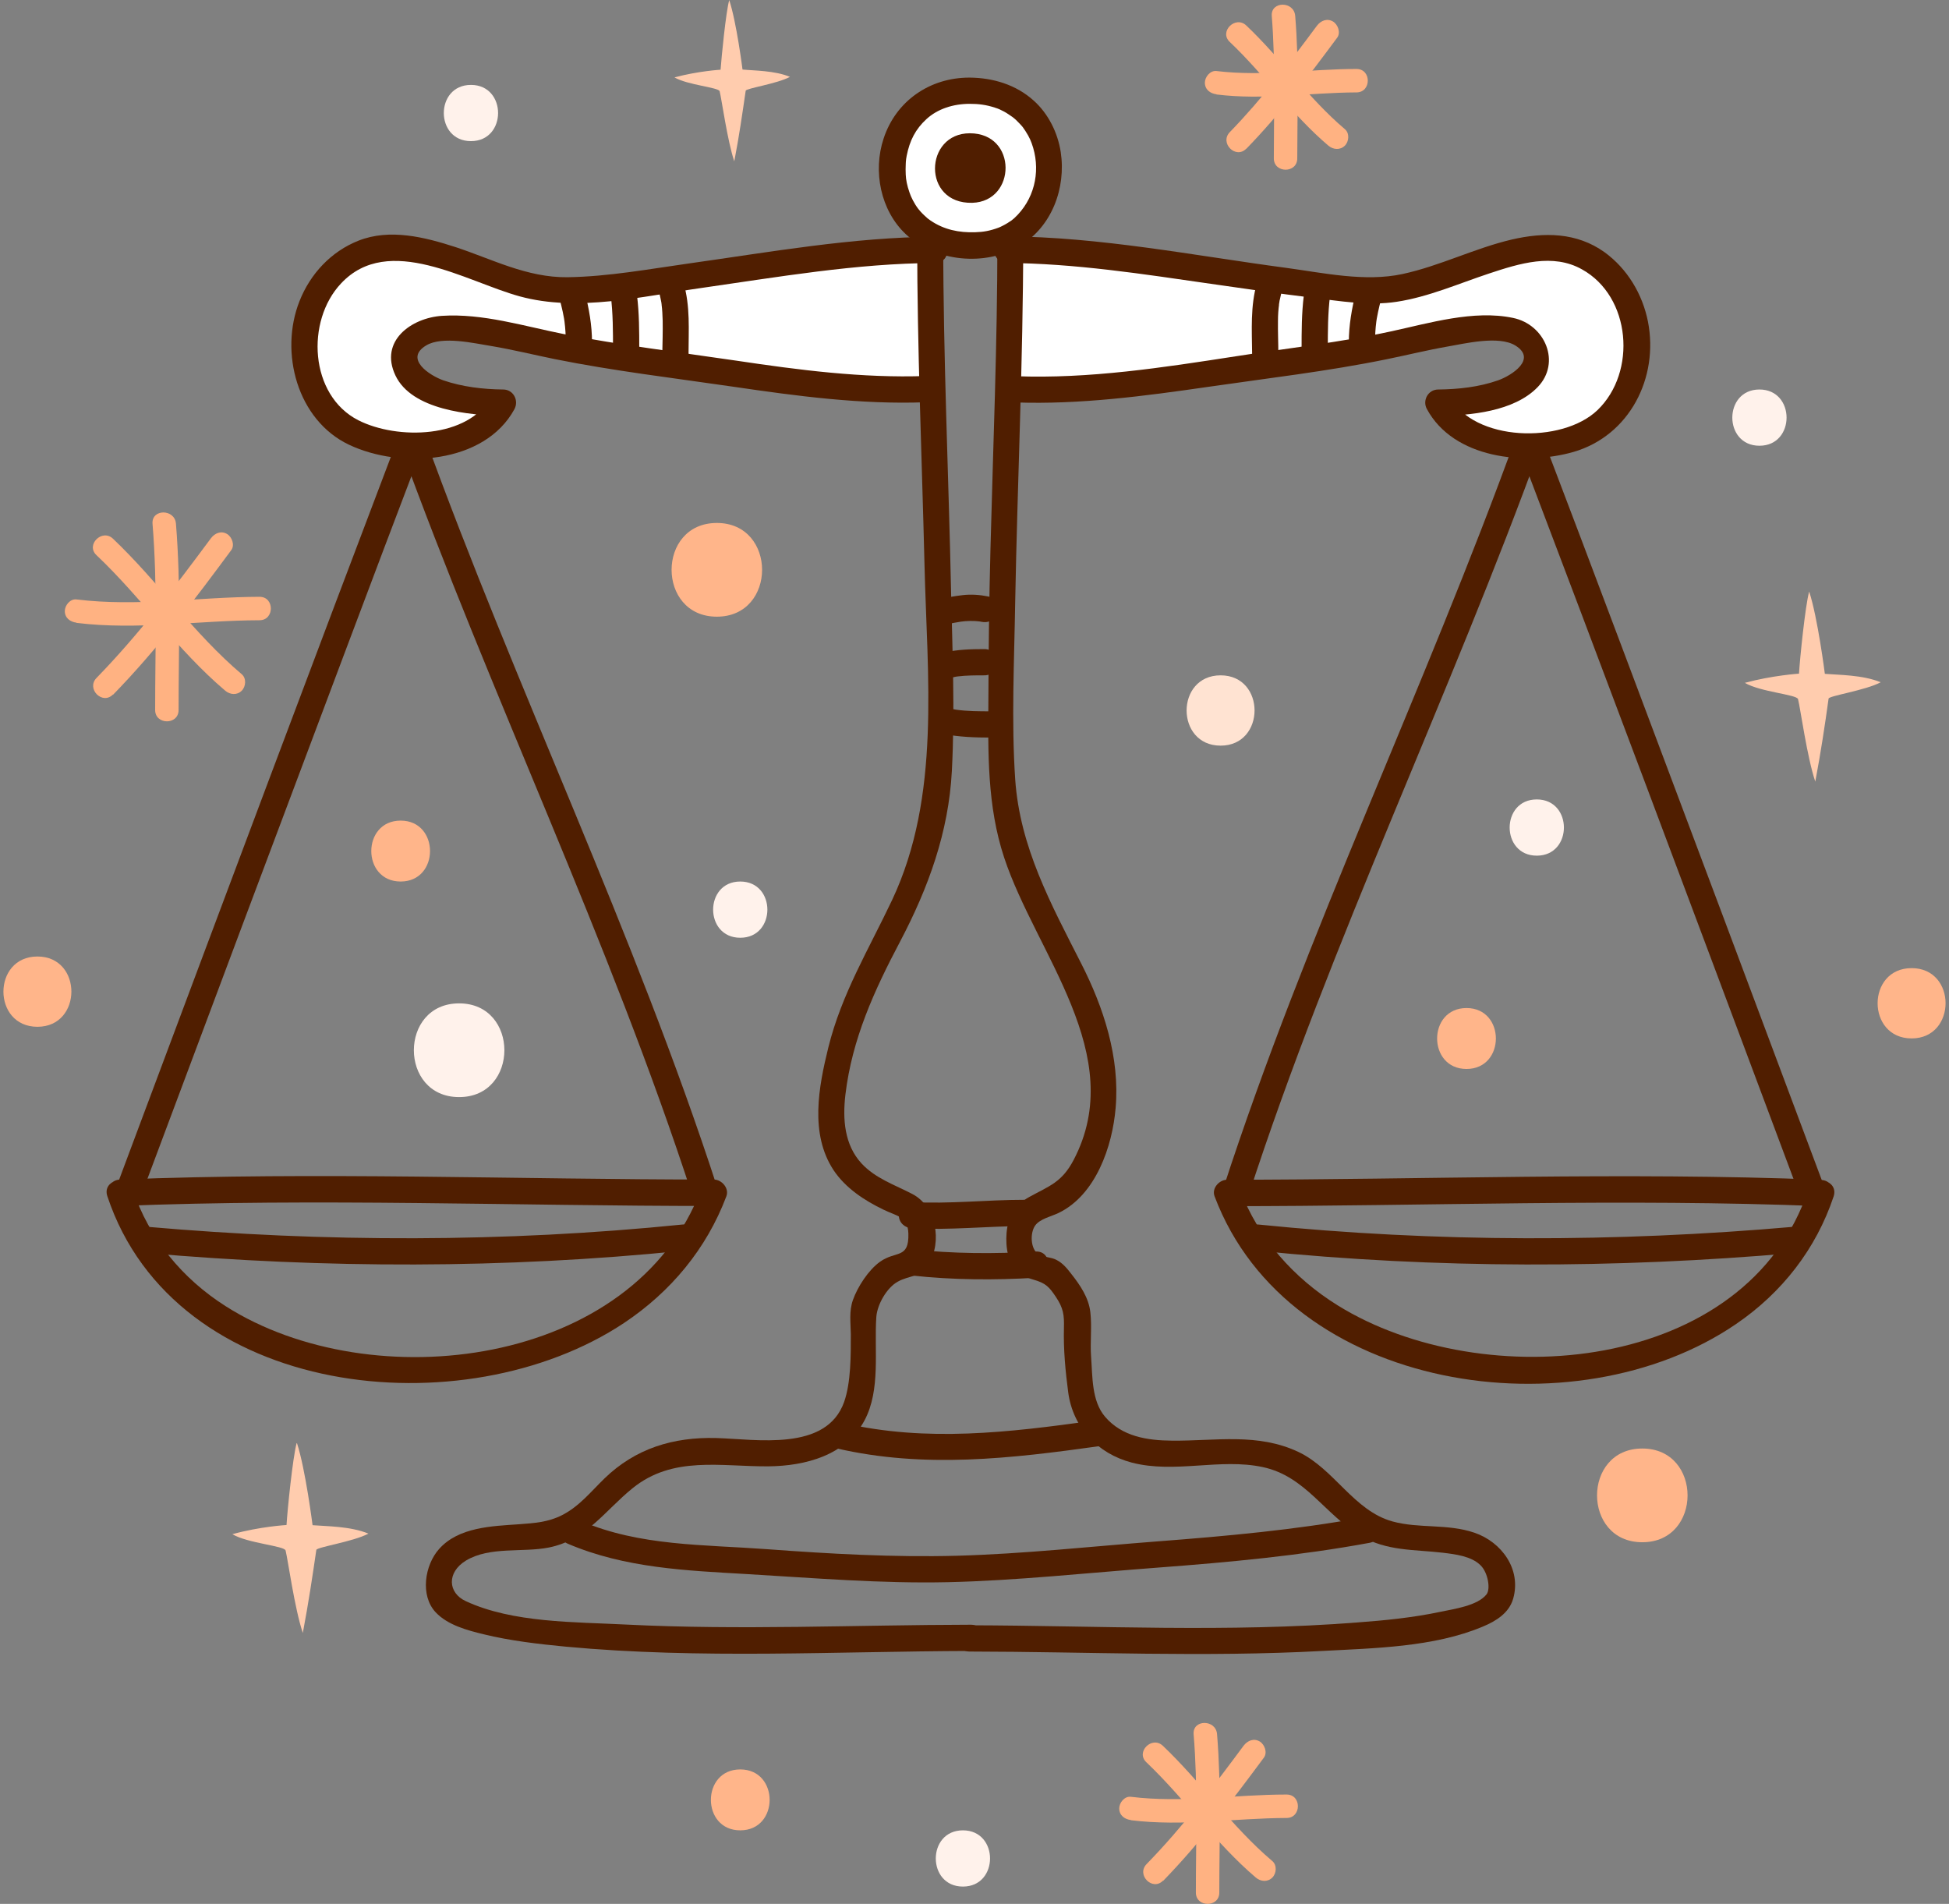 <svg width="86" height="84" viewBox="0 0 86 84" fill="none" xmlns="http://www.w3.org/2000/svg">
<rect x="0" y="0" width="86" height="84" fill="#808080" stroke="none"/>
<g id="Frame 1277650287">
<g id="Group">
<g id="Group_2">
<g id="Group_3">
<g id="Group_4">
<path id="Vector" d="M80.538 52.472C77.553 44.484 74.559 36.503 71.557 28.523C70.391 25.422 69.217 22.312 68.034 19.211C67.827 18.673 67.116 18.657 66.918 19.211C62.874 30.4 57.639 41.142 53.967 52.464C53.735 53.175 54.852 53.481 55.083 52.77C58.755 41.449 63.99 30.698 68.034 19.517H66.918C70.78 29.68 74.592 39.861 78.404 50.049C78.743 50.959 79.082 51.868 79.422 52.77C79.678 53.465 80.803 53.159 80.538 52.464V52.472Z" fill="#501E00"/>
<path id="Vector_2" d="M80.348 52.05C71.623 51.703 62.882 52.05 54.149 52.05C53.802 52.05 53.454 52.423 53.595 52.786C56.862 61.453 69.514 63.264 76.602 58.418C78.628 57.037 80.133 55.11 80.91 52.786C81.142 52.075 80.025 51.778 79.794 52.48C77.09 60.61 65.429 61.561 59.037 57.6C57.085 56.392 55.522 54.639 54.711 52.48L54.157 53.217C62.89 53.217 71.623 52.869 80.356 53.217C81.1 53.25 81.1 52.092 80.356 52.059L80.348 52.05Z" fill="#501E00"/>
<path id="Vector_3" d="M79.149 54.126C71.293 54.813 63.378 54.821 55.53 54.027C54.786 53.953 54.794 55.11 55.53 55.185C63.378 55.979 71.293 55.97 79.149 55.284C79.885 55.218 79.893 54.06 79.149 54.126Z" fill="#501E00"/>
</g>
<g id="Group_5">
<path id="Vector_4" d="M6.217 52.778C9.203 44.789 12.197 36.809 15.199 28.829C16.365 25.727 17.539 22.618 18.721 19.517H17.605C21.649 30.706 26.884 41.449 30.556 52.77C30.787 53.473 31.904 53.175 31.672 52.464C28 41.142 22.765 30.392 18.721 19.211C18.523 18.657 17.812 18.673 17.605 19.211C13.743 29.375 9.931 39.555 6.118 49.743C5.779 50.653 5.44 51.563 5.101 52.464C4.836 53.167 5.961 53.465 6.217 52.77V52.778Z" fill="#501E00"/>
<path id="Vector_5" d="M5.291 53.208C14.016 52.861 22.757 53.208 31.49 53.208L30.936 52.472C27.967 60.337 16.397 61.726 9.963 57.633C8.045 56.417 6.573 54.639 5.853 52.472C5.622 51.769 4.497 52.067 4.737 52.778C7.714 61.743 20.499 63.049 27.537 58.369C29.596 56.996 31.176 55.102 32.052 52.778C32.185 52.423 31.846 52.042 31.498 52.042C22.765 52.042 14.032 51.695 5.299 52.042C4.555 52.075 4.555 53.233 5.299 53.2L5.291 53.208Z" fill="#501E00"/>
<path id="Vector_6" d="M6.49 55.284C14.347 55.97 22.261 55.979 30.109 55.185C30.845 55.11 30.853 53.953 30.109 54.027C22.261 54.821 14.347 54.813 6.49 54.126C5.746 54.06 5.754 55.218 6.49 55.284Z" fill="#501E00"/>
</g>
</g>
<g id="Group_6">
<g id="Group_7">
<g id="Group_8">
<path id="Vector_7" d="M41.248 11.024C36.683 11.024 29.778 12.496 25.172 12.81C22.591 12.984 19.019 10.428 16.439 11.024C13.462 11.818 12.469 15.787 14.454 18.169C15.843 20.154 20.987 20.228 22.195 17.772C20.805 17.772 17.009 17.3 18.027 15.192C18.771 13.653 23.782 15.192 25.172 15.39C29.737 15.986 36.286 17.375 40.851 17.176" fill="white"/>
<path id="Vector_8" d="M41.248 10.445C37.626 10.47 34.012 11.115 30.431 11.619C28.662 11.867 26.842 12.206 25.048 12.231C23.253 12.256 21.69 11.421 20.094 10.9C18.738 10.461 17.2 10.073 15.819 10.618C14.603 11.098 13.685 12.091 13.214 13.29C12.321 15.547 13.114 18.541 15.405 19.624C17.696 20.708 21.384 20.468 22.699 18.053C22.906 17.664 22.65 17.185 22.203 17.185C21.318 17.176 20.4 17.069 19.557 16.779C18.953 16.564 17.828 15.829 18.804 15.241C19.515 14.811 20.938 15.15 21.674 15.266C22.616 15.423 23.551 15.655 24.485 15.845C27.074 16.366 29.737 16.68 32.35 17.061C35.162 17.474 38.007 17.855 40.852 17.747C41.596 17.722 41.596 16.564 40.852 16.589C38.048 16.689 35.253 16.325 32.483 15.911C29.952 15.539 27.372 15.225 24.866 14.737C23.113 14.389 21.302 13.819 19.499 13.935C18.151 14.026 16.728 15.043 17.448 16.564C18.167 18.086 20.715 18.326 22.195 18.343L21.699 17.474C20.673 19.368 17.522 19.409 15.81 18.541C13.652 17.441 13.487 14.158 15.05 12.504C17.15 10.263 20.574 12.43 22.931 13.075C25.494 13.777 28.331 13.075 30.911 12.711C34.335 12.223 37.783 11.619 41.257 11.603C42.001 11.603 42.001 10.437 41.257 10.445H41.248Z" fill="#501E00"/>
</g>
<g id="Group_9">
<path id="Vector_9" d="M44.391 11.024C48.956 11.024 55.861 12.496 60.467 12.81C63.047 12.984 66.62 10.428 69.2 11.024C72.177 11.818 73.17 15.787 71.185 18.169C69.796 20.154 64.652 20.228 63.444 17.772C64.834 17.772 68.63 17.3 67.612 15.192C66.876 13.653 61.857 15.192 60.467 15.39C55.902 15.986 49.352 17.375 44.788 17.176" fill="white"/>
<path id="Vector_10" d="M44.391 11.602C47.418 11.619 50.428 12.09 53.422 12.521C54.91 12.736 56.399 12.95 57.895 13.133C59.119 13.281 60.401 13.505 61.633 13.314C63.039 13.099 64.362 12.512 65.71 12.066C67.058 11.619 68.522 11.164 69.804 11.884C71.971 13.083 72.235 16.416 70.49 18.094C68.927 19.591 65.041 19.5 63.949 17.482L63.453 18.351C64.867 18.334 66.81 18.16 67.852 17.077C68.894 15.994 68.175 14.315 66.761 14.026C65.024 13.662 63.064 14.257 61.377 14.621C59.128 15.109 56.796 15.365 54.521 15.721C51.313 16.217 48.054 16.722 44.804 16.598C44.06 16.573 44.06 17.73 44.804 17.755C47.649 17.855 50.502 17.474 53.306 17.069C55.919 16.689 58.582 16.383 61.17 15.853C62.072 15.671 62.965 15.448 63.866 15.291C64.635 15.159 66.124 14.795 66.86 15.241C67.836 15.837 66.711 16.564 66.108 16.779C65.264 17.077 64.354 17.176 63.461 17.185C63.014 17.185 62.75 17.673 62.965 18.053C64.147 20.228 67.273 20.559 69.432 19.939C71.905 19.219 73.203 16.664 72.715 14.183C72.475 12.975 71.805 11.859 70.805 11.131C69.573 10.246 68.134 10.238 66.703 10.569C65.057 10.957 63.535 11.735 61.882 12.091C60.228 12.446 58.4 12.041 56.754 11.818C52.661 11.272 48.551 10.453 44.416 10.428C43.671 10.428 43.671 11.578 44.416 11.586L44.391 11.602Z" fill="#501E00"/>
</g>
</g>
<g id="Group_10">
<path id="Vector_11" d="M24.692 13.182C24.792 13.563 24.883 13.951 24.932 14.34L24.907 14.183C24.949 14.489 24.965 14.803 24.965 15.109C24.965 15.415 25.23 15.704 25.544 15.688C25.858 15.671 26.123 15.432 26.123 15.109C26.123 14.348 25.991 13.612 25.801 12.876C25.726 12.579 25.379 12.38 25.089 12.471C24.8 12.562 24.61 12.868 24.684 13.182H24.692Z" fill="#501E00"/>
<path id="Vector_12" d="M26.95 13.033C27.049 13.827 27.049 14.621 27.049 15.415C27.049 15.721 27.314 16.01 27.628 15.994C27.943 15.977 28.207 15.738 28.207 15.415C28.207 14.621 28.207 13.827 28.108 13.033C28.091 12.876 28.058 12.744 27.934 12.628C27.835 12.529 27.67 12.454 27.529 12.454C27.248 12.471 26.909 12.711 26.95 13.033Z" fill="#501E00"/>
<path id="Vector_13" d="M29.05 12.785C29.092 12.918 29.125 13.05 29.15 13.182C29.158 13.24 29.175 13.298 29.183 13.348C29.183 13.348 29.208 13.538 29.191 13.422C29.224 13.662 29.233 13.91 29.241 14.15C29.249 14.638 29.233 15.126 29.224 15.614C29.224 15.919 29.489 16.209 29.803 16.192C30.117 16.176 30.382 15.936 30.382 15.614C30.382 14.563 30.465 13.505 30.159 12.479C30.076 12.19 29.745 11.975 29.448 12.074C29.15 12.173 28.951 12.471 29.042 12.785H29.05Z" fill="#501E00"/>
<path id="Vector_14" d="M59.831 12.876C59.649 13.612 59.517 14.348 59.517 15.109C59.517 15.415 59.781 15.704 60.096 15.688C60.41 15.671 60.674 15.432 60.674 15.109C60.674 14.787 60.691 14.489 60.732 14.183L60.708 14.34C60.757 13.951 60.848 13.563 60.947 13.182C61.022 12.893 60.856 12.537 60.542 12.471C60.228 12.405 59.905 12.562 59.831 12.876Z" fill="#501E00"/>
<path id="Vector_15" d="M57.532 13.033C57.433 13.827 57.433 14.621 57.433 15.415C57.433 15.721 57.697 16.01 58.011 15.994C58.326 15.977 58.59 15.738 58.59 15.415C58.59 14.621 58.59 13.827 58.69 13.033C58.706 12.893 58.615 12.719 58.516 12.628C58.417 12.529 58.251 12.454 58.111 12.454C57.97 12.454 57.805 12.512 57.706 12.628C57.598 12.752 57.557 12.876 57.532 13.033Z" fill="#501E00"/>
<path id="Vector_16" d="M55.465 12.479C55.167 13.505 55.241 14.563 55.25 15.614C55.25 15.919 55.514 16.209 55.828 16.192C56.143 16.176 56.407 15.936 56.407 15.614C56.407 15.126 56.383 14.638 56.391 14.15C56.391 13.91 56.407 13.662 56.44 13.422C56.424 13.521 56.44 13.372 56.449 13.348C56.457 13.29 56.465 13.232 56.482 13.182C56.507 13.05 56.54 12.918 56.581 12.785C56.664 12.496 56.482 12.14 56.176 12.074C55.87 12.008 55.556 12.165 55.465 12.479Z" fill="#501E00"/>
</g>
</g>
<g id="Group_11">
<g id="Group_12">
<path id="Vector_17" d="M40.471 10.618C40.471 15.382 40.678 20.137 40.793 24.892C40.909 29.829 41.529 35.122 39.363 39.712C38.329 41.895 37.138 43.847 36.551 46.212C36.121 47.957 35.724 50.024 36.782 51.629C37.312 52.423 38.147 52.968 38.991 53.374C39.602 53.671 40.057 53.671 40.082 54.424C40.115 55.565 39.52 55.168 38.825 55.673C38.321 56.036 37.841 56.773 37.634 57.36C37.461 57.856 37.535 58.352 37.543 58.865C37.543 59.775 37.552 60.99 37.246 61.858C36.46 64.058 33.375 63.496 31.597 63.446C29.712 63.397 28.041 63.901 26.669 65.233C26.065 65.82 25.56 66.465 24.791 66.853C24.188 67.159 23.576 67.201 22.906 67.25C21.707 67.333 20.235 67.374 19.375 68.342C18.738 69.053 18.531 70.401 19.226 71.137C19.755 71.7 20.623 71.931 21.343 72.105C22.525 72.394 23.758 72.535 24.965 72.651C30.911 73.205 36.882 72.857 42.836 72.841C43.58 72.841 43.58 71.683 42.836 71.683C37.758 71.691 32.689 71.931 27.611 71.675C25.378 71.559 22.625 71.609 20.549 70.641C19.763 70.277 19.705 69.376 20.557 68.855C21.607 68.218 23.063 68.507 24.221 68.276C25.875 67.945 26.685 66.655 27.909 65.663C29.695 64.215 31.804 64.712 33.913 64.695C35.534 64.678 37.32 64.215 38.147 62.669C38.867 61.321 38.569 59.559 38.668 58.104C38.709 57.55 39.131 56.814 39.611 56.549C40.14 56.252 40.62 56.376 40.975 55.78C41.587 54.763 41.306 53.225 40.256 52.679C39.478 52.274 38.627 51.993 38.015 51.331C37.254 50.504 37.179 49.371 37.303 48.304C37.593 45.848 38.577 43.698 39.718 41.539C40.967 39.166 41.86 36.71 42.001 34.014C42.141 31.318 42.026 28.787 41.968 26.182C41.86 20.989 41.62 15.804 41.62 10.61C41.62 9.866 40.463 9.866 40.463 10.61L40.471 10.618Z" fill="#501E00"/>
<path id="Vector_18" d="M44.01 10.618C44.01 15.159 43.82 19.699 43.704 24.239C43.646 26.439 43.621 28.639 43.613 30.838C43.597 33.203 43.555 35.56 44.308 37.835C45.706 42.069 49.799 46.543 47.376 51.174C46.855 52.166 46.318 52.315 45.416 52.811C44.796 53.15 44.473 53.688 44.415 54.399C44.366 55.028 44.465 55.788 45.003 56.194C45.201 56.343 45.416 56.4 45.656 56.475C46.144 56.624 46.293 56.773 46.59 57.219C46.921 57.715 46.962 58.013 46.946 58.592C46.921 59.535 47.012 60.502 47.136 61.437C47.343 62.975 48.426 64.133 49.94 64.53C51.842 65.026 53.827 64.323 55.72 64.728C57.614 65.133 58.449 66.82 60.045 67.763C61.187 68.441 62.402 68.359 63.668 68.507C64.213 68.574 64.933 68.656 65.338 69.07C65.661 69.392 65.776 70.112 65.594 70.343C65.198 70.848 64.147 70.988 63.568 71.112C62.353 71.369 61.12 71.493 59.88 71.584C54.182 72.03 48.492 71.724 42.786 71.708C42.042 71.708 42.042 72.866 42.786 72.866C47.971 72.874 53.148 73.122 58.334 72.841C60.641 72.717 63.271 72.675 65.429 71.766C66.008 71.526 66.587 71.17 66.769 70.534C67.141 69.227 66.248 68.028 65.057 67.623C63.866 67.217 62.617 67.449 61.443 67.126C59.739 66.655 58.879 64.819 57.308 64.067C55.497 63.206 53.645 63.579 51.726 63.562C50.634 63.554 49.518 63.388 48.765 62.512C48.162 61.809 48.211 60.734 48.145 59.865C48.096 59.212 48.187 58.542 48.112 57.897C48.038 57.252 47.666 56.706 47.269 56.202C47.07 55.946 46.896 55.73 46.607 55.582C46.367 55.458 46.036 55.474 45.821 55.334C45.474 55.119 45.441 54.416 45.672 54.077C45.887 53.771 46.392 53.671 46.714 53.514C48.352 52.72 49.088 50.578 49.228 48.875C49.419 46.658 48.699 44.45 47.707 42.507C46.375 39.886 45.003 37.38 44.796 34.386C44.622 31.789 44.755 29.143 44.796 26.538C44.895 21.237 45.143 15.944 45.151 10.643C45.151 9.899 43.994 9.899 43.994 10.643L44.01 10.618Z" fill="#501E00"/>
</g>
<g id="Group_13">
<path id="Vector_19" d="M40.239 54.192C41.893 54.283 43.547 54.101 45.201 54.093C45.945 54.093 45.945 52.935 45.201 52.935C43.547 52.935 41.893 53.126 40.239 53.035C39.925 53.018 39.66 53.316 39.66 53.613C39.66 53.944 39.925 54.176 40.239 54.192Z" fill="#501E00"/>
<path id="Vector_20" d="M40.239 56.276C42.05 56.475 43.878 56.483 45.697 56.376C46.441 56.334 46.441 55.176 45.697 55.218C43.878 55.325 42.05 55.317 40.239 55.119C39.925 55.086 39.66 55.408 39.66 55.697C39.66 56.036 39.925 56.243 40.239 56.276Z" fill="#501E00"/>
<path id="Vector_21" d="M25.056 68.11C27.578 69.186 30.274 69.293 32.978 69.45C35.939 69.624 38.866 69.872 41.835 69.806C44.804 69.74 48.029 69.392 51.114 69.161C54.199 68.929 57.35 68.64 60.434 68.069C61.162 67.937 60.856 66.82 60.128 66.953C57.151 67.499 54.133 67.771 51.114 68.003C48.096 68.234 45.193 68.557 42.224 68.64C39.42 68.714 36.634 68.557 33.838 68.35C31.043 68.144 28.231 68.218 25.643 67.11C24.965 66.82 24.378 67.821 25.056 68.11Z" fill="#501E00"/>
<path id="Vector_22" d="M36.907 63.901C40.793 64.802 44.622 64.348 48.526 63.802C49.262 63.703 48.947 62.586 48.22 62.685C44.531 63.198 40.893 63.636 37.212 62.785C36.485 62.619 36.179 63.736 36.907 63.901Z" fill="#501E00"/>
<g id="Group_14">
<path id="Vector_23" d="M41.678 27.563C41.959 27.506 42.241 27.448 42.522 27.406L42.365 27.431C42.662 27.39 42.96 27.381 43.266 27.423L43.109 27.398C43.167 27.406 43.233 27.415 43.291 27.431C43.448 27.464 43.597 27.456 43.737 27.373C43.861 27.307 43.969 27.166 44.002 27.026C44.068 26.736 43.919 26.372 43.597 26.315C43.225 26.24 42.853 26.215 42.48 26.257C42.108 26.298 41.736 26.372 41.364 26.447C41.066 26.505 40.868 26.877 40.959 27.158C41.058 27.472 41.356 27.63 41.67 27.563H41.678Z" fill="#501E00"/>
<path id="Vector_24" d="M41.951 29.904C42.1 29.871 42.249 29.838 42.398 29.821L42.241 29.846C42.638 29.796 43.043 29.796 43.448 29.796C43.754 29.796 44.044 29.532 44.027 29.217C44.01 28.903 43.771 28.638 43.448 28.638C42.844 28.638 42.232 28.655 41.637 28.796C41.339 28.87 41.141 29.217 41.232 29.507C41.323 29.796 41.629 29.986 41.943 29.912L41.951 29.904Z" fill="#501E00"/>
<path id="Vector_25" d="M41.645 32.385C42.332 32.517 43.026 32.542 43.729 32.542C44.035 32.542 44.325 32.277 44.308 31.963C44.292 31.649 44.052 31.384 43.729 31.384C43.208 31.384 42.687 31.384 42.175 31.31L42.332 31.334C42.208 31.318 42.084 31.293 41.959 31.268C41.802 31.235 41.654 31.243 41.513 31.326C41.389 31.392 41.281 31.533 41.248 31.674C41.182 31.963 41.331 32.327 41.654 32.385H41.645Z" fill="#501E00"/>
</g>
</g>
<g id="Group_15">
<g id="Group_16">
<path id="Vector_26" d="M42.77 4.003C38.288 3.986 38.064 10.949 43.018 10.825C47.351 10.701 47.459 4.003 42.77 4.003Z" fill="white"/>
<path id="Vector_27" d="M42.77 3.424C41.033 3.424 39.536 4.449 38.99 6.111C38.511 7.55 38.85 9.287 39.974 10.337C41.273 11.553 43.481 11.768 45.003 10.85C46.417 9.998 47.045 8.295 46.805 6.707C46.673 5.855 46.26 5.02 45.615 4.441C44.837 3.738 43.82 3.432 42.786 3.424C42.042 3.424 42.042 4.573 42.786 4.581C43.183 4.581 43.514 4.623 43.894 4.747C44.076 4.805 44.126 4.83 44.283 4.912C44.358 4.954 44.424 4.987 44.49 5.036C44.531 5.061 44.705 5.185 44.663 5.152C44.788 5.243 44.895 5.351 45.003 5.466C45.143 5.615 45.135 5.615 45.242 5.772C45.433 6.07 45.499 6.227 45.59 6.525C45.912 7.633 45.623 8.824 44.755 9.626C44.663 9.709 44.606 9.75 44.457 9.841C44.325 9.924 44.126 10.023 44.052 10.048C43.696 10.18 43.39 10.238 43.034 10.246C42.307 10.271 41.653 10.131 41.066 9.734C40.942 9.651 40.926 9.634 40.785 9.502C40.727 9.452 40.678 9.395 40.628 9.345C40.611 9.328 40.471 9.155 40.529 9.229C40.338 8.981 40.198 8.692 40.132 8.493C40.024 8.187 39.974 7.923 39.966 7.707C39.958 7.55 39.958 7.393 39.966 7.244C39.966 7.17 39.974 7.096 39.983 7.021C39.966 7.137 39.999 6.905 40.008 6.872C40.14 6.202 40.396 5.698 40.884 5.251C41.372 4.805 42.059 4.581 42.794 4.581C43.531 4.581 43.539 3.424 42.794 3.424H42.77Z" fill="#501E00"/>
</g>
<path id="Vector_28" d="M42.794 5.88C40.777 5.88 40.677 9.006 42.902 8.948C44.854 8.89 44.903 5.88 42.794 5.88Z" fill="#501E00"/>
</g>
</g>
</g>
<g id="Group_17">
<g id="Group_18">
<path id="Vector_29" d="M56.117 0.703C56.283 2.795 56.208 4.896 56.208 6.988C56.208 7.65 57.242 7.658 57.242 6.988C57.242 4.896 57.325 2.795 57.151 0.703C57.102 0.041 56.068 0.041 56.117 0.703Z" fill="#FFB282"/>
<path id="Vector_30" d="M53.678 4.168C55.737 4.424 57.796 4.085 59.855 4.077C60.517 4.077 60.525 3.043 59.855 3.043C57.796 3.043 55.737 3.382 53.678 3.134C53.397 3.101 53.165 3.399 53.165 3.647C53.165 3.953 53.405 4.127 53.678 4.16V4.168Z" fill="#FFB282"/>
<path id="Vector_31" d="M54.265 1.852C55.795 3.3 57.002 5.061 58.615 6.426C58.83 6.608 59.136 6.632 59.343 6.426C59.525 6.244 59.558 5.88 59.343 5.698C57.73 4.333 56.523 2.572 54.993 1.125C54.513 0.67 53.777 1.398 54.265 1.852Z" fill="#FFB282"/>
<path id="Vector_32" d="M54.993 6.566C56.473 5.045 57.747 3.358 59.004 1.662C59.169 1.439 59.037 1.083 58.822 0.951C58.557 0.794 58.284 0.91 58.111 1.133C56.903 2.762 55.679 4.375 54.265 5.83C53.802 6.31 54.53 7.038 54.993 6.558V6.566Z" fill="#FFB282"/>
</g>
<g id="Group_19">
<path id="Vector_33" d="M52.669 76.513C52.859 78.837 52.768 81.169 52.768 83.501C52.768 84.162 53.802 84.171 53.802 83.501C53.802 81.169 53.893 78.837 53.703 76.513C53.653 75.851 52.619 75.851 52.669 76.513Z" fill="#FFB282"/>
<path id="Vector_34" d="M49.898 80.308C52.189 80.59 54.48 80.218 56.771 80.209C57.432 80.209 57.441 79.175 56.771 79.175C54.48 79.175 52.189 79.556 49.898 79.275C49.617 79.242 49.386 79.539 49.386 79.787C49.386 80.094 49.626 80.267 49.898 80.3V80.308Z" fill="#FFB282"/>
<path id="Vector_35" d="M50.585 77.753C52.28 79.366 53.628 81.317 55.414 82.839C55.629 83.021 55.935 83.046 56.142 82.839C56.324 82.657 56.357 82.293 56.142 82.111C54.347 80.59 53.008 78.638 51.312 77.025C50.833 76.57 50.097 77.298 50.585 77.753Z" fill="#FFB282"/>
<path id="Vector_36" d="M51.321 82.988C52.958 81.301 54.373 79.432 55.77 77.546C55.935 77.323 55.803 76.968 55.588 76.835C55.324 76.678 55.051 76.794 54.877 77.017C53.529 78.837 52.173 80.623 50.593 82.244C50.13 82.723 50.858 83.451 51.321 82.972V82.988Z" fill="#FFB282"/>
</g>
<g id="Group_20">
<path id="Vector_37" d="M6.73 23.106C6.954 25.843 6.846 28.581 6.846 31.326C6.846 31.988 7.88 31.996 7.88 31.326C7.88 28.589 7.987 25.843 7.764 23.106C7.714 22.444 6.681 22.444 6.73 23.106Z" fill="#FFB282"/>
<path id="Vector_38" d="M3.373 27.481C6.06 27.811 8.756 27.373 11.452 27.365C12.114 27.365 12.122 26.331 11.452 26.331C8.756 26.339 6.06 26.778 3.373 26.447C3.091 26.414 2.86 26.712 2.86 26.96C2.86 27.266 3.1 27.439 3.373 27.472V27.481Z" fill="#FFB282"/>
<path id="Vector_39" d="M4.258 24.495C6.259 26.389 7.83 28.688 9.939 30.474C10.154 30.656 10.46 30.681 10.667 30.474C10.849 30.293 10.882 29.929 10.667 29.747C8.558 27.96 6.978 25.661 4.985 23.767C4.506 23.313 3.77 24.04 4.258 24.495Z" fill="#FFB282"/>
<path id="Vector_40" d="M4.985 30.656C6.912 28.68 8.566 26.488 10.204 24.272C10.369 24.049 10.237 23.693 10.022 23.561C9.757 23.404 9.484 23.52 9.311 23.743C7.723 25.885 6.118 28.002 4.258 29.912C3.795 30.392 4.522 31.119 4.985 30.64V30.656Z" fill="#FFB282"/>
</g>
<path id="Vector_41" d="M79.827 26.108C79.654 26.753 79.422 29.044 79.381 29.722C79.381 29.722 78.215 29.796 76.991 30.127C77.677 30.532 79.281 30.64 79.339 30.846C79.447 31.277 79.736 33.402 80.1 34.485C80.356 33.121 80.522 32.013 80.687 30.822C80.704 30.698 82.325 30.458 82.986 30.102C82.192 29.771 81.109 29.78 80.522 29.73C80.522 29.73 80.208 27.257 79.835 26.116" fill="#FFCCAE"/>
<path id="Vector_42" d="M13.089 63.67C12.916 64.315 12.684 66.605 12.643 67.284C12.643 67.284 11.477 67.35 10.253 67.689C10.939 68.094 12.544 68.201 12.602 68.408C12.709 68.838 12.998 70.964 13.362 72.047C13.619 70.682 13.784 69.574 13.958 68.383C13.974 68.259 15.595 68.019 16.257 67.664C15.463 67.333 14.38 67.341 13.792 67.292C13.792 67.292 13.478 64.819 13.106 63.678" fill="#FFCCAE"/>
<path id="Vector_43" d="M32.176 0.008C32.028 0.554 31.837 2.506 31.796 3.076C31.796 3.076 30.804 3.134 29.762 3.415C30.341 3.755 31.713 3.854 31.755 4.027C31.846 4.391 32.094 6.202 32.4 7.12C32.623 5.963 32.755 5.02 32.904 4.003C32.921 3.895 34.294 3.697 34.856 3.391C34.186 3.109 33.26 3.118 32.764 3.068C32.764 3.068 32.499 0.968 32.176 0" fill="#FFCCAE"/>
<g id="Group_21">
<path id="Vector_44" d="M31.631 27.208C34.293 27.208 34.293 23.073 31.631 23.073C28.968 23.073 28.968 27.208 31.631 27.208Z" fill="#FFB58A"/>
<path id="Vector_45" d="M72.467 68.044C75.13 68.044 75.13 63.909 72.467 63.909C69.804 63.909 69.804 68.044 72.467 68.044Z" fill="#FFB58A"/>
<path id="Vector_46" d="M1.652 45.302C3.645 45.302 3.654 42.201 1.652 42.201C-0.349 42.201 -0.349 45.302 1.652 45.302Z" fill="#FFB58A"/>
<path id="Vector_47" d="M84.351 45.815C86.344 45.815 86.352 42.714 84.351 42.714C82.35 42.714 82.35 45.815 84.351 45.815Z" fill="#FFB58A"/>
<path id="Vector_48" d="M64.71 47.163C66.438 47.163 66.438 44.475 64.71 44.475C62.981 44.475 62.981 47.163 64.71 47.163Z" fill="#FFB58A"/>
<path id="Vector_49" d="M17.679 38.893C19.407 38.893 19.407 36.205 17.679 36.205C15.951 36.205 15.951 38.893 17.679 38.893Z" fill="#FFB58A"/>
<path id="Vector_50" d="M32.664 80.755C34.393 80.755 34.393 78.067 32.664 78.067C30.936 78.067 30.936 80.755 32.664 80.755Z" fill="#FFB58A"/>
<path id="Vector_51" d="M53.86 32.898C55.853 32.898 55.861 29.796 53.86 29.796C51.859 29.796 51.859 32.898 53.86 32.898Z" fill="#FFE3D2"/>
<path id="Vector_52" d="M67.811 37.752C69.407 37.752 69.407 35.271 67.811 35.271C66.215 35.271 66.215 37.752 67.811 37.752Z" fill="#FFF2EB"/>
<path id="Vector_53" d="M77.635 19.666C79.232 19.666 79.232 17.185 77.635 17.185C76.04 17.185 76.04 19.666 77.635 19.666Z" fill="#FFF2EB"/>
<path id="Vector_54" d="M20.259 48.404C22.922 48.404 22.922 44.269 20.259 44.269C17.596 44.269 17.596 48.404 20.259 48.404Z" fill="#FFF2EB"/>
<path id="Vector_55" d="M20.781 6.227C22.377 6.227 22.377 3.746 20.781 3.746C19.184 3.746 19.184 6.227 20.781 6.227Z" fill="#FFF2EB"/>
<path id="Vector_56" d="M42.489 83.236C44.085 83.236 44.085 80.755 42.489 80.755C40.893 80.755 40.893 83.236 42.489 83.236Z" fill="#FFF2EB"/>
<path id="Vector_57" d="M32.664 41.374C34.26 41.374 34.26 38.893 32.664 38.893C31.068 38.893 31.068 41.374 32.664 41.374Z" fill="#FFF2EB"/>
</g>
</g>
</g>
</g>
</svg>
